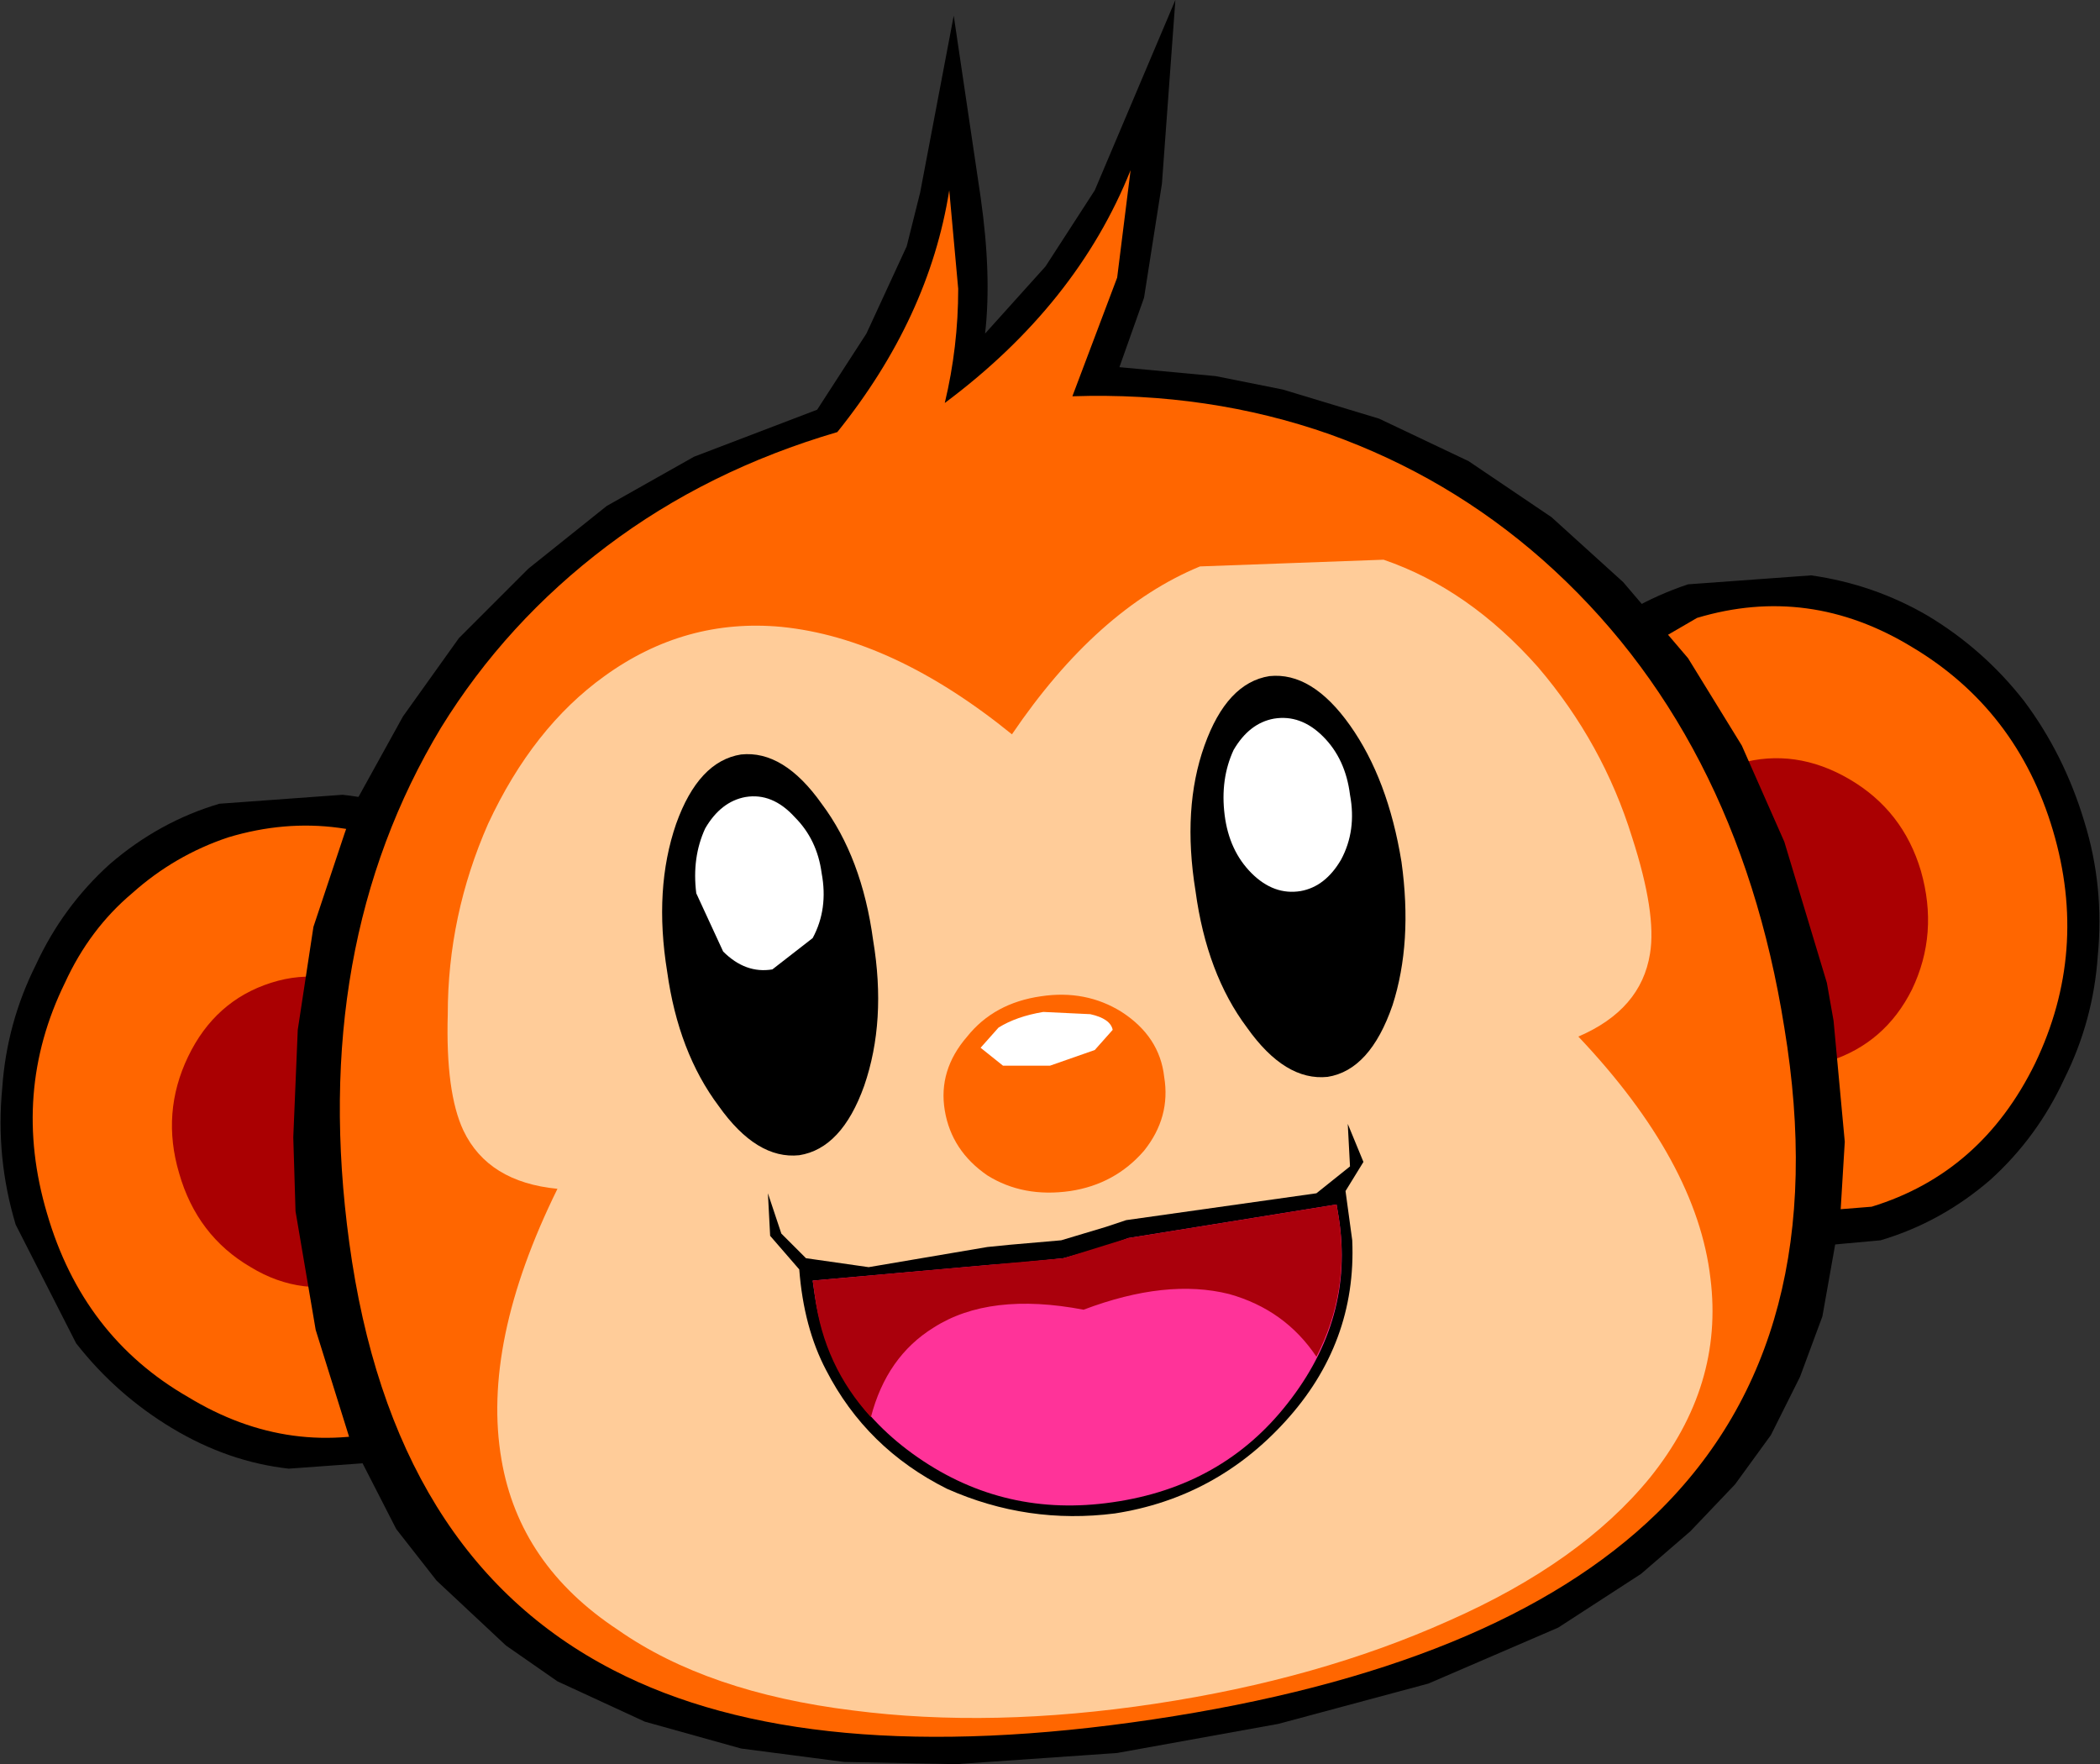 <?xml version="1.0" encoding="UTF-8" standalone="no"?>
<svg xmlns:xlink="http://www.w3.org/1999/xlink" height="39.4px" width="46.9px" xmlns="http://www.w3.org/2000/svg">
  <rect width="100%" height="100%" fill="#333333" stroke="none"/>
  <g transform="matrix(1.0, 0.0, 0.0, 1.0, 23.45, 19.7)">
    <path d="M-18.55 -1.75 L-15.8 -1.95 Q-14.4 -1.8 -13.2 -1.05 -11.95 -0.3 -11.05 0.85 -10.15 2.05 -9.7 3.55 -9.25 5.0 -9.4 6.55 -9.5 8.0 -10.15 9.3 -10.75 10.6 -11.8 11.55 -12.85 12.5 -14.25 12.9 L-17.0 13.1 Q-18.35 12.95 -19.6 12.2 -20.85 11.45 -21.75 10.3 L-23.1 7.65 Q-23.55 6.15 -23.4 4.6 -23.3 3.15 -22.65 1.85 -22.05 0.55 -21.0 -0.4 -19.9 -1.35 -18.55 -1.75" fill="#000000" fill-rule="evenodd" stroke="none"/>
    <path d="M-13.5 -0.35 Q-11.2 1.05 -10.4 3.75 -9.6 6.45 -10.8 8.9 -12.0 11.4 -14.45 12.15 -16.95 12.9 -19.25 11.5 -21.6 10.15 -22.4 7.4 -23.2 4.7 -22.0 2.25 -21.45 1.05 -20.5 0.25 -19.55 -0.6 -18.35 -1.0 -15.85 -1.75 -13.5 -0.35" fill="#ff6600" fill-rule="evenodd" stroke="none"/>
    <path d="M-17.4 2.25 Q-16.15 1.85 -14.95 2.6 -13.75 3.25 -13.35 4.65 -12.95 6.0 -13.55 7.25 -14.15 8.5 -15.4 8.9 -16.7 9.3 -17.85 8.6 -19.05 7.9 -19.45 6.5 -19.85 5.15 -19.25 3.9 -18.65 2.65 -17.4 2.25" fill="#aa0002" fill-rule="evenodd" stroke="none"/>
    <path d="M14.25 -6.65 L17.0 -6.85 Q18.4 -6.65 19.6 -5.95 20.85 -5.2 21.75 -4.05 22.65 -2.85 23.1 -1.35 23.55 0.1 23.4 1.65 23.3 3.1 22.65 4.4 22.05 5.7 21.0 6.65 19.9 7.6 18.55 8.0 L15.8 8.25 Q14.4 8.05 13.2 7.3 11.95 6.6 11.05 5.4 10.15 4.2 9.7 2.75 9.25 1.25 9.4 -0.25 9.5 -1.75 10.15 -3.05 10.75 -4.35 11.8 -5.25 12.9 -6.2 14.25 -6.65" fill="#000000" fill-rule="evenodd" stroke="none"/>
    <path d="M14.45 -5.9 Q16.95 -6.65 19.25 -5.25 21.6 -3.85 22.4 -1.15 23.2 1.55 22.0 4.05 20.8 6.5 18.35 7.25 L15.85 7.45 Q14.6 7.3 13.5 6.65 11.2 5.25 10.4 2.55 9.6 -0.2 10.8 -2.65 11.35 -3.85 12.3 -4.65 L14.45 -5.9" fill="#ff6600" fill-rule="evenodd" stroke="none"/>
    <path d="M15.4 -2.65 Q16.65 -3.0 17.85 -2.3 19.05 -1.6 19.45 -0.25 19.85 1.15 19.25 2.4 18.65 3.6 17.4 4.0 16.1 4.4 14.95 3.7 13.75 3.0 13.35 1.6 12.95 0.25 13.55 -1.0 14.15 -2.25 15.4 -2.65" fill="#aa0002" fill-rule="evenodd" stroke="none"/>
    <path d="M2.1 -13.05 L1.55 -11.5 3.7 -11.3 5.2 -11.0 7.35 -10.35 9.35 -9.4 11.2 -8.15 12.8 -6.7 14.25 -5.0 15.45 -3.05 16.4 -0.9 17.35 2.25 17.5 3.1 17.75 5.8 17.65 7.45 17.25 9.7 16.75 11.05 16.1 12.35 15.3 13.45 14.3 14.5 13.2 15.45 11.35 16.65 8.45 17.9 5.1 18.8 1.5 19.45 -2.1 19.7 -4.6 19.65 -6.9 19.35 -9.05 18.75 -11.0 17.85 -12.15 17.05 -13.7 15.6 -14.6 14.45 -15.65 12.4 -16.4 10.0 -16.85 7.35 -16.9 5.7 -16.8 3.3 -16.45 1.0 -15.75 -1.1 -15.5 -1.8 -14.45 -3.7 -13.2 -5.45 -11.65 -7.0 -9.9 -8.4 -7.95 -9.5 -5.2 -10.55 -4.1 -12.25 -3.2 -14.2 -2.9 -15.4 -2.15 -19.35 -1.55 -15.3 Q-1.3 -13.55 -1.45 -12.25 L-0.1 -13.75 1.0 -15.45 2.8 -19.7 2.5 -15.6 2.1 -13.05" fill="#000000" fill-rule="evenodd" stroke="none"/>
    <path d="M11.0 -7.2 Q15.35 -3.35 16.4 3.25 17.55 10.2 13.55 14.1 10.0 17.55 2.3 18.7 -5.4 19.85 -9.75 17.6 -14.7 15.05 -15.65 8.05 -16.55 1.45 -13.6 -3.45 -12.15 -5.8 -9.9 -7.5 -7.65 -9.2 -4.75 -10.05 -2.7 -12.6 -2.25 -15.45 L-2.05 -13.25 Q-2.05 -11.95 -2.35 -10.7 0.6 -12.9 1.8 -15.9 L1.5 -13.5 0.5 -10.85 Q3.55 -10.95 6.25 -10.0 8.9 -9.05 11.0 -7.2" fill="#ff6600" fill-rule="evenodd" stroke="none"/>
    <path d="M13.0 -1.0 Q13.55 0.7 13.4 1.6 13.2 2.85 11.8 3.45 14.45 6.25 14.75 8.85 15.05 11.25 13.4 13.3 11.85 15.2 8.9 16.5 6.0 17.8 2.35 18.35 -1.3 18.9 -4.4 18.5 -7.65 18.1 -9.65 16.7 -11.85 15.25 -12.25 12.9 -12.7 10.3 -11.0 6.85 -12.55 6.7 -13.1 5.55 -13.5 4.7 -13.45 2.95 -13.45 0.75 -12.55 -1.3 -11.55 -3.45 -9.95 -4.6 -8.15 -5.9 -6.0 -5.7 -3.5 -5.45 -0.85 -3.3 1.05 -6.1 3.35 -7.05 L7.45 -7.2 Q9.35 -6.55 10.9 -4.8 12.35 -3.1 13.0 -1.0" fill="#ffcc99" fill-rule="evenodd" stroke="none"/>
    <path d="M-5.1 -1.75 Q-4.2 -0.55 -3.95 1.3 -3.65 3.1 -4.15 4.55 -4.65 5.95 -5.6 6.1 -6.55 6.2 -7.4 5.0 -8.3 3.8 -8.55 2.0 -8.85 0.15 -8.35 -1.3 -7.85 -2.7 -6.9 -2.85 -5.95 -2.95 -5.1 -1.75" fill="#000000" fill-rule="evenodd" stroke="none"/>
    <path d="M-5.1 -0.2 Q-4.95 0.6 -5.3 1.25 L-6.2 1.95 Q-6.8 2.05 -7.3 1.55 L-7.9 0.25 Q-8.0 -0.55 -7.7 -1.2 -7.35 -1.8 -6.8 -1.9 -6.2 -2.0 -5.7 -1.45 -5.2 -0.95 -5.1 -0.2" fill="#ffffff" fill-rule="evenodd" stroke="none"/>
    <path d="M7.85 -0.45 Q8.1 1.35 7.65 2.75 7.15 4.2 6.2 4.35 5.25 4.45 4.4 3.25 3.5 2.05 3.25 0.2 2.95 -1.65 3.45 -3.05 3.95 -4.45 4.9 -4.6 5.85 -4.7 6.7 -3.5 7.55 -2.3 7.85 -0.45" fill="#000000" fill-rule="evenodd" stroke="none"/>
    <path d="M5.0 -3.65 Q5.6 -3.75 6.1 -3.25 6.6 -2.75 6.7 -1.95 6.85 -1.15 6.5 -0.5 6.15 0.1 5.6 0.2 5.0 0.3 4.5 -0.2 4.0 -0.7 3.9 -1.5 3.8 -2.3 4.1 -2.95 4.45 -3.55 5.0 -3.65" fill="#ffffff" fill-rule="evenodd" stroke="none"/>
    <path d="M0.45 6.9 Q-0.6 7.05 -1.4 6.55 -2.2 6.0 -2.35 5.1 -2.5 4.2 -1.85 3.45 -1.25 2.7 -0.2 2.55 0.8 2.4 1.6 2.9 2.45 3.45 2.55 4.35 2.7 5.25 2.1 6.0 1.45 6.75 0.45 6.9" fill="#ff6600" fill-rule="evenodd" stroke="none"/>
    <path d="M0.0 4.1 L-1.05 4.1 -1.55 3.7 -1.15 3.25 Q-0.75 3.0 -0.15 2.9 L0.9 2.95 Q1.35 3.05 1.4 3.3 L1.0 3.75 0.0 4.1" fill="#ffffff" fill-rule="evenodd" stroke="none"/>
    <path d="M1.25 7.7 L1.7 7.55 5.95 6.95 6.7 6.35 6.65 5.4 7.0 6.25 6.6 6.9 6.75 8.0 Q6.85 10.3 5.25 12.05 3.7 13.75 1.45 14.1 -0.5 14.35 -2.3 13.55 -4.1 12.65 -5.0 10.9 -5.5 9.95 -5.6 8.65 L-6.25 7.9 -6.3 6.95 -6.0 7.85 -5.45 8.4 -4.05 8.6 -1.4 8.15 -0.9 8.1 0.25 8.0 1.25 7.7" fill="#000000" fill-rule="evenodd" stroke="none"/>
    <path d="M6.4 7.2 L6.45 7.5 Q6.8 9.75 5.3 11.65 3.85 13.5 1.4 13.85 -1.0 14.2 -2.95 12.85 -4.9 11.5 -5.25 9.25 L-5.3 8.9 -1.35 8.55 -0.7 8.5 0.3 8.4 1.2 8.15 1.75 7.95 6.4 7.2" fill="#ff3399" fill-rule="evenodd" stroke="none"/>
    <path d="M1.75 7.95 L6.4 7.2 6.45 7.5 Q6.7 9.15 5.95 10.6 5.25 9.55 4.0 9.2 2.6 8.85 0.75 9.55 -1.35 9.15 -2.6 9.95 -3.65 10.6 -4.0 11.95 -5.05 10.8 -5.25 9.25 L-5.3 8.9 0.3 8.4 1.75 7.95" fill="#aa000c" fill-rule="evenodd" stroke="none"/>
  </g>
</svg>
